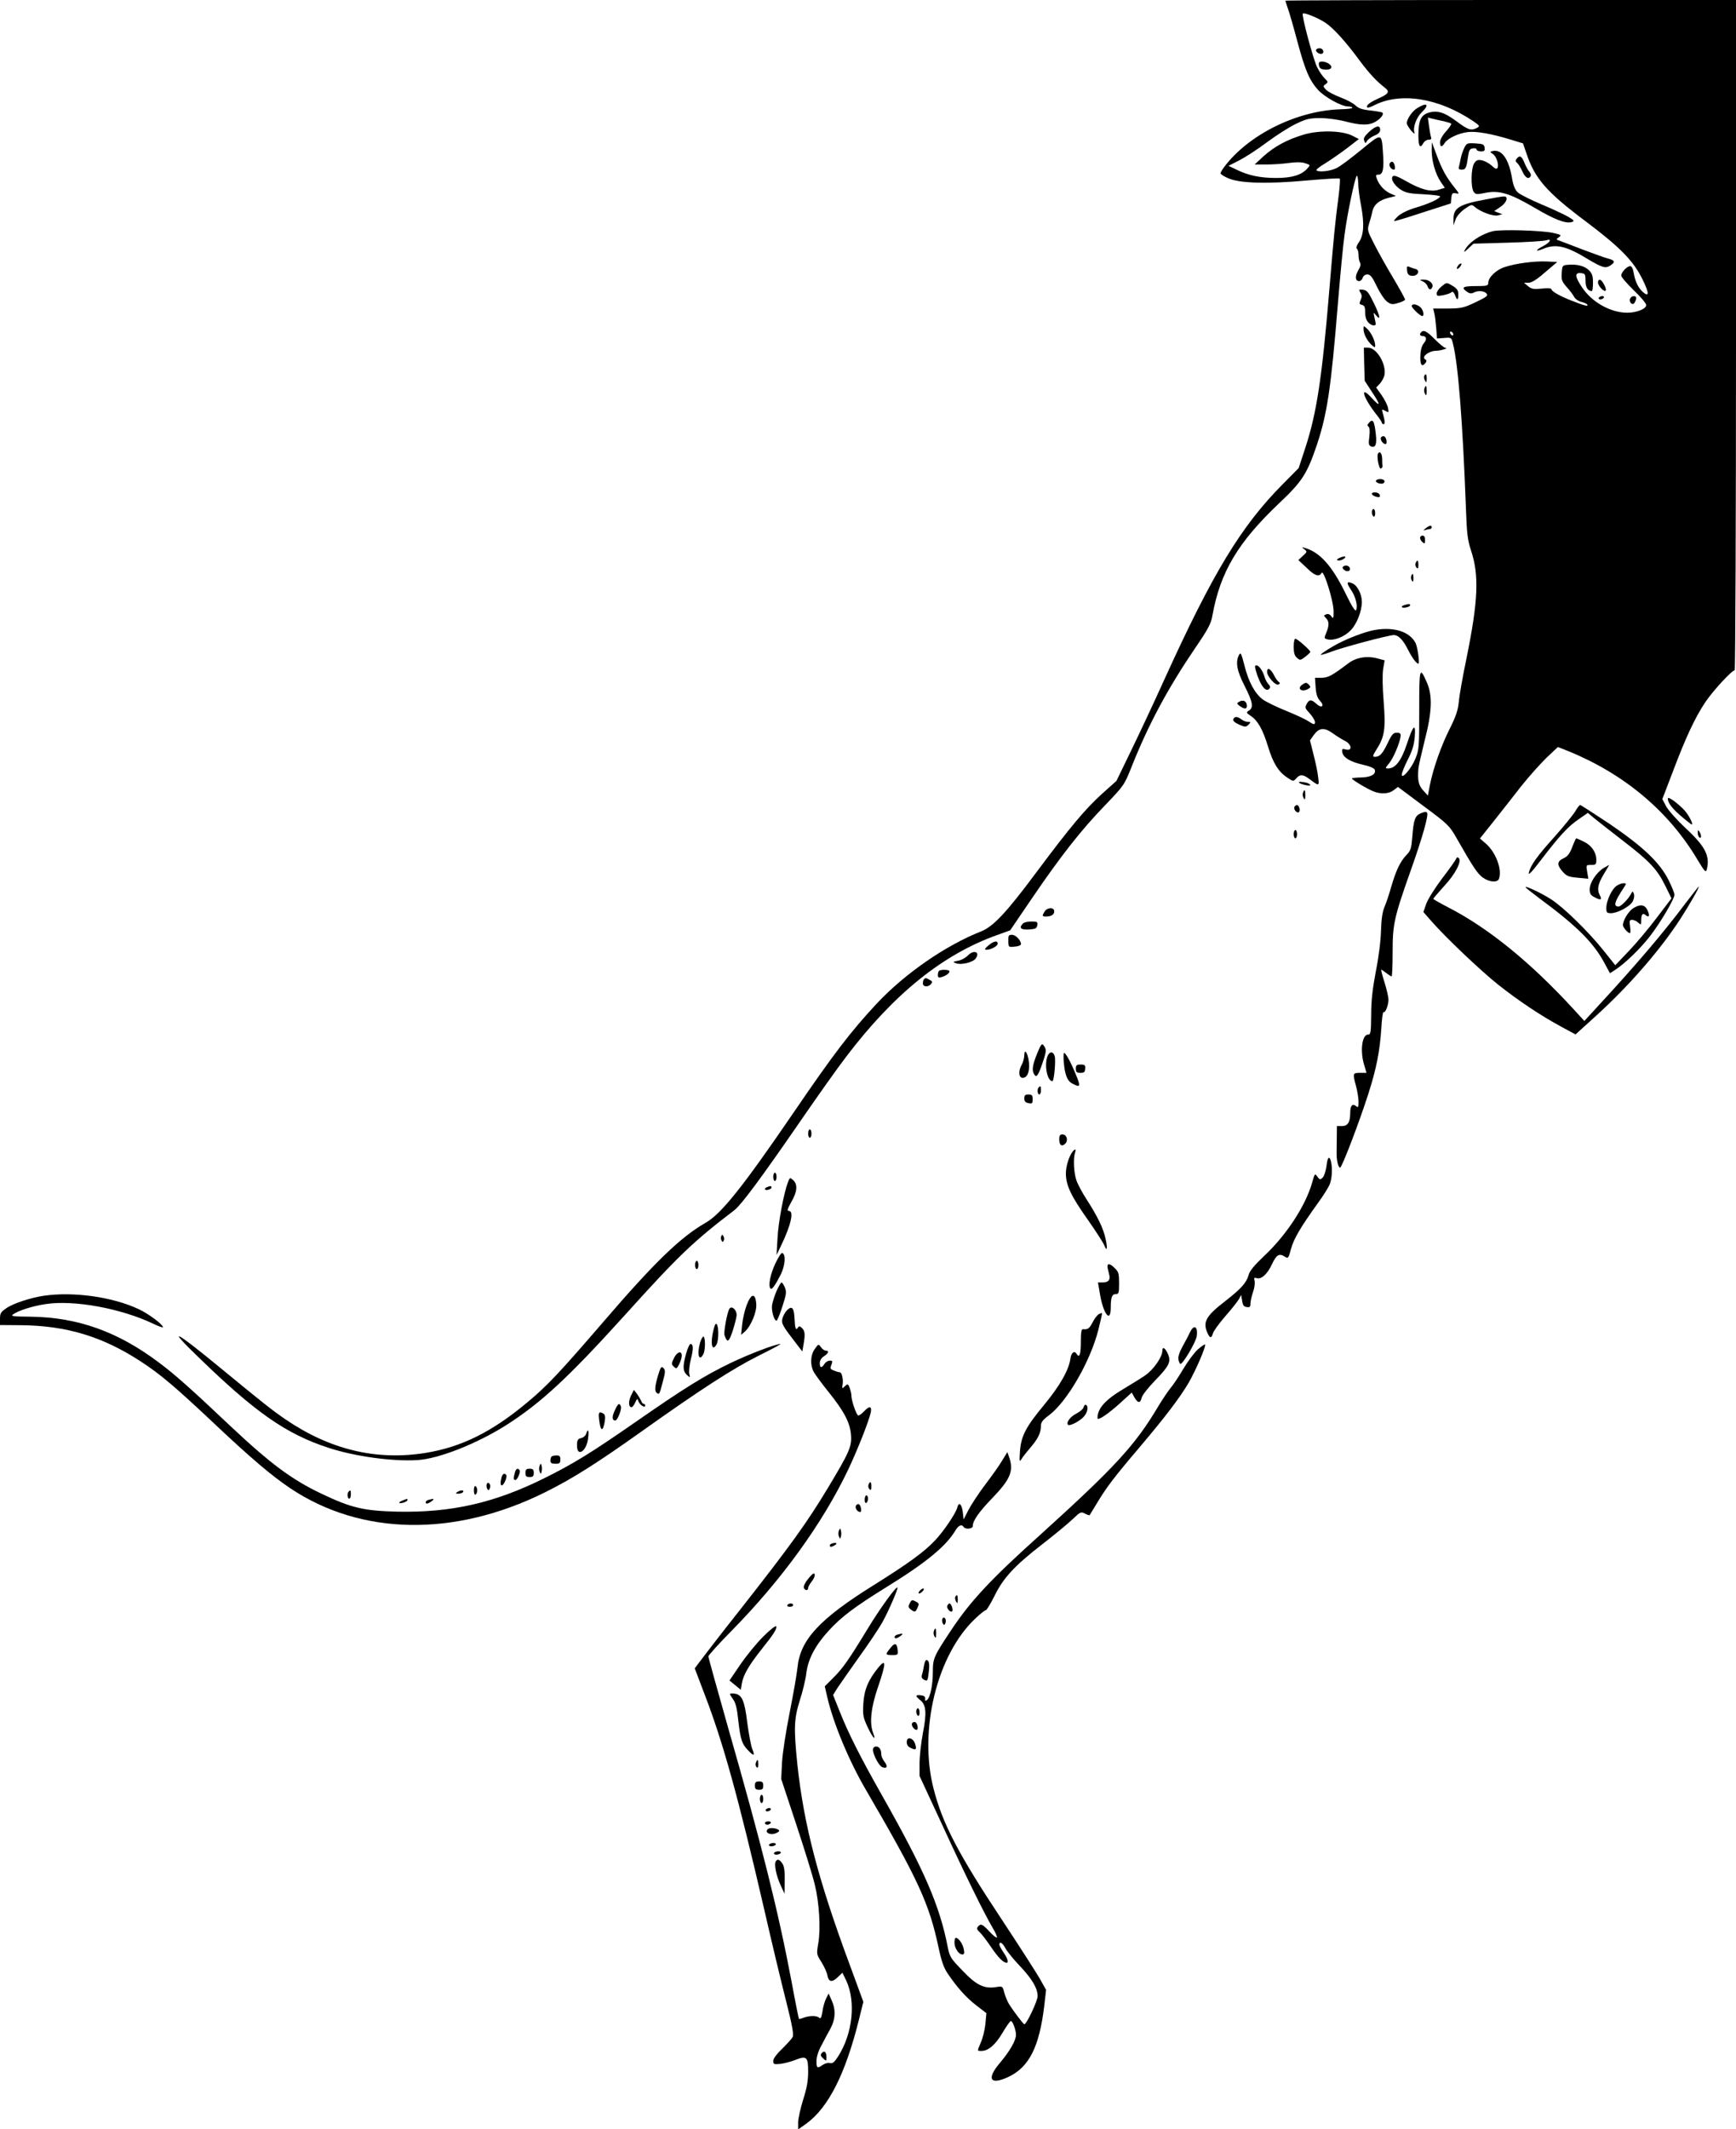 <?xml version="1.0" standalone="no"?>
<!DOCTYPE svg PUBLIC "-//W3C//DTD SVG 20010904//EN"
 "http://www.w3.org/TR/2001/REC-SVG-20010904/DTD/svg10.dtd">
<svg version="1.0" xmlns="http://www.w3.org/2000/svg"
 width="1044pt" height="1280pt" viewBox="0 0 1044 1280"
 preserveAspectRatio="xMidYMid meet">
<g transform="translate(0,1280) scale(0.1,-0.1)"
fill="#000000" stroke="none">
<path d="M7730 12796 c0 -2 7 -23 15 -47 9 -24 34 -111 56 -194 47 -176 73
-237 125 -295 40 -44 141 -100 181 -100 12 0 24 -3 26 -7 3 -5 -29 -9 -71 -10
-262 -8 -554 -152 -700 -347 -12 -16 -22 -33 -22 -38 0 -5 21 -19 47 -30 69
-30 234 -35 473 -13 105 9 194 15 197 11 3 -3 0 -47 -6 -98 -23 -173 -30 -252
-56 -563 -44 -531 -76 -747 -145 -957 l-40 -122 -95 -96 c-252 -254 -421 -533
-715 -1180 -56 -124 -143 -310 -194 -415 l-92 -190 -83 -74 c-104 -94 -193
-200 -399 -476 -180 -242 -259 -326 -333 -355 -213 -84 -458 -254 -625 -432
-156 -167 -261 -304 -499 -653 -309 -452 -436 -611 -531 -666 -151 -86 -308
-238 -614 -594 -262 -304 -337 -385 -460 -487 -212 -177 -395 -268 -612 -303
-294 -47 -572 19 -840 201 -79 54 -135 98 -401 317 -270 222 -316 243 -123 57
343 -333 527 -461 781 -544 158 -52 385 -83 535 -74 129 8 354 97 531 208 212
135 376 287 718 665 322 357 409 440 658 630 42 33 160 192 393 530 106 154
232 332 281 395 285 375 579 612 904 728 l80 29 130 191 c175 257 297 412 438
558 117 122 118 123 163 236 102 256 218 471 381 711 78 114 96 148 104 195
47 263 154 442 402 677 138 130 168 177 227 352 61 184 84 334 125 838 14 171
32 362 41 425 16 124 62 340 73 353 4 4 8 -15 9 -42 0 -28 8 -91 18 -141 20
-109 15 -176 -15 -218 -13 -19 -17 -33 -11 -37 5 -3 10 -21 10 -38 0 -18 4
-38 9 -46 6 -9 2 -26 -11 -47 -21 -36 -18 -64 6 -64 8 0 18 9 21 20 4 12 15
20 28 20 18 0 30 -15 57 -72 19 -40 47 -81 62 -92 24 -17 32 -18 68 -7 22 6
40 16 40 20 0 5 -33 65 -74 134 -41 68 -92 160 -114 204 -40 78 -40 80 -27
124 8 24 16 56 19 71 9 38 40 64 94 78 l47 12 -30 13 c-36 15 -70 50 -84 88
-9 24 -8 27 9 27 27 0 34 35 27 130 -8 122 -6 122 -131 19 -60 -49 -126 -99
-147 -109 -37 -19 -109 -27 -122 -14 -4 4 19 22 51 41 31 19 90 60 130 90 l74
57 -39 20 c-60 31 -201 35 -295 6 -97 -29 -175 -71 -240 -130 l-53 -49 70 0
c39 0 99 4 135 9 44 6 76 6 98 -1 33 -11 33 -11 15 -31 -35 -40 -92 -58 -188
-58 -97 0 -168 15 -241 51 l-46 22 65 33 c35 18 111 67 168 110 57 42 135 92
174 110 60 29 80 34 145 34 42 0 108 -9 150 -20 96 -25 144 -25 185 0 33 21
50 46 37 54 -4 2 -37 8 -72 12 -48 5 -71 13 -88 30 -13 13 -54 35 -92 49 -37
14 -76 35 -86 46 -18 20 -18 22 -2 33 16 12 16 14 -6 35 -12 12 -33 42 -45 67
-23 45 -95 314 -86 322 8 9 95 -27 139 -57 48 -33 121 -114 207 -231 54 -72
97 -118 148 -158 31 -24 22 -37 -44 -66 -50 -23 -73 -42 -62 -52 3 -3 20 2 39
12 159 82 389 46 597 -94 41 -28 42 -31 23 -41 -35 -18 -52 -13 -123 40 -74
55 -118 68 -172 50 -43 -15 -57 -48 -57 -137 0 -65 11 -80 30 -44 6 11 20 20
31 20 15 0 19 5 15 15 -3 8 -8 38 -12 66 l-7 52 29 -7 c16 -4 46 -11 67 -15
21 -5 40 -11 44 -14 3 -4 -11 -25 -31 -47 -21 -23 -36 -50 -36 -65 0 -30 11
-32 28 -5 17 28 85 60 140 66 50 6 142 -10 259 -46 l72 -22 21 -61 c50 -150
121 -232 355 -407 209 -157 289 -239 344 -352 40 -82 40 -108 -1 -72 -27 26
-44 61 -53 112 -4 26 -12 42 -21 42 -19 0 -54 -36 -54 -57 0 -9 34 -48 75 -88
41 -39 75 -79 75 -89 0 -23 -57 -46 -114 -46 -100 0 -213 63 -273 154 -42 62
-44 89 -5 84 25 -3 27 -7 27 -46 0 -39 13 -61 38 -62 4 0 7 23 7 50 0 40 -5
56 -24 75 -26 26 -73 38 -127 33 -33 -3 -34 -4 -37 -50 -3 -41 1 -51 31 -85
19 -21 39 -48 45 -60 7 -12 25 -24 42 -28 16 -4 33 -11 36 -17 8 -12 -18 -6
-96 25 -68 26 -120 56 -120 68 0 6 -24 8 -57 4 -49 -5 -62 -3 -83 14 l-25 21
27 0 c19 0 50 19 100 63 l73 62 -64 3 c-73 3 -184 -11 -253 -34 -50 -16 -98
-62 -98 -95 0 -17 -8 -19 -75 -19 -78 0 -90 -8 -53 -34 15 -11 26 -12 39 -6
26 15 65 12 79 -5 10 -13 1 -20 -66 -52 -71 -34 -86 -37 -167 -38 l-88 0 6
-25 c4 -14 9 -54 12 -90 l5 -65 43 3 c43 4 44 3 53 -35 31 -121 58 -461 78
-993 5 -147 10 -187 30 -248 50 -150 44 -303 -27 -651 -22 -106 -43 -223 -46
-260 -5 -51 -17 -87 -54 -161 -52 -103 -100 -239 -120 -340 l-12 -63 -29 32
c-27 30 -34 60 -28 131 1 14 18 88 37 165 45 174 49 272 14 352 -44 100 -46
90 -46 -165 0 -223 -1 -240 -23 -293 -24 -59 -82 -127 -82 -96 0 10 16 50 36
90 27 52 38 89 42 136 7 88 -9 74 -48 -44 -33 -99 -69 -145 -112 -145 -19 0
-18 2 5 30 26 30 66 125 70 164 2 16 -4 21 -23 21 -21 0 -30 -10 -55 -63 -31
-64 -47 -82 -77 -82 -15 0 -13 7 11 46 48 74 55 125 42 287 -7 88 -8 162 -3
195 l9 52 -41 11 c-65 18 -131 7 -179 -30 -97 -73 -119 -85 -159 -86 l-40 0 4
-57 c3 -42 10 -64 27 -82 29 -31 9 -47 -23 -17 -28 26 -42 27 -56 2 -14 -27
-14 -26 21 -65 17 -20 29 -42 27 -51 -2 -13 -9 -11 -38 8 -19 13 -82 42 -139
65 -57 23 -118 53 -137 67 -48 36 -86 107 -110 204 -19 74 -23 82 -33 63 -22
-42 -13 -95 34 -186 49 -97 55 -130 26 -148 -18 -11 -17 -13 12 -33 41 -27 71
-80 103 -184 30 -99 62 -150 114 -185 37 -25 38 -25 56 -5 22 25 40 24 78 -4
60 -45 60 -45 53 12 -3 29 -16 90 -28 136 l-21 84 22 31 c32 45 63 48 113 13
23 -17 57 -38 75 -47 41 -21 47 -62 6 -52 -22 6 -25 4 -22 -15 5 -33 46 -58
122 -76 39 -8 70 -21 73 -30 11 -27 -23 -46 -81 -47 -31 -1 -56 -3 -56 -6 0
-8 99 -67 133 -79 44 -17 92 -13 119 9 l25 19 154 -115 c147 -109 156 -118
198 -192 102 -179 128 -217 160 -239 39 -27 86 -30 95 -7 21 54 -17 158 -77
211 l-37 32 83 104 c45 57 120 152 165 210 46 58 115 135 152 171 l69 65 63
-25 c336 -137 603 -361 776 -652 43 -71 50 -80 56 -60 21 81 -8 139 -127 249
-51 48 -104 107 -117 131 l-23 44 62 162 c79 210 136 331 198 423 48 70 158
189 175 189 4 0 8 907 8 2015 l0 2015 -1355 0 c-745 0 -1355 -2 -1355 -4z
m1010 -2007 c0 -6 -4 -7 -10 -4 -5 3 -10 11 -10 16 0 6 5 7 10 4 6 -3 10 -11
10 -16z"/>
<path d="M7915 12501 c-3 -6 3 -15 14 -21 21 -11 37 2 26 20 -8 13 -32 13 -40
1z"/>
<path d="M7932 12408 c2 -17 11 -24 32 -26 39 -5 56 13 30 33 -10 8 -29 15
-42 15 -19 0 -23 -5 -20 -22z"/>
<path d="M8523 12150 c-31 -19 -63 -66 -63 -92 1 -7 12 -26 26 -43 17 -19 24
-23 20 -11 -10 30 12 90 44 121 49 47 33 62 -27 25z"/>
<path d="M8233 12007 c-27 -26 -35 -39 -29 -53 7 -18 8 -18 17 -1 6 9 26 24
45 32 23 9 34 21 34 34 0 31 -25 26 -67 -12z"/>
<path d="M8610 11894 c0 -62 22 -139 54 -187 l25 -36 -35 -11 c-48 -16 -109 0
-198 51 -49 28 -72 37 -80 29 -16 -16 12 -60 54 -84 26 -16 57 -21 132 -24 54
-3 98 -8 98 -13 0 -13 -66 -44 -148 -68 -44 -13 -85 -33 -105 -51 -17 -16 -27
-29 -22 -29 6 -1 84 23 175 53 l165 53 3 33 c3 28 7 31 27 28 23 -5 23 -4 -9
36 -49 62 -74 107 -106 193 l-29 78 -1 -51z"/>
<path d="M8807 11913 c-8 -15 -18 -44 -22 -63 -3 -19 -9 -43 -11 -52 -4 -13 0
-18 16 -18 24 0 29 10 38 76 6 41 11 50 30 52 12 2 22 -1 22 -7 0 -6 12 -11
26 -11 21 0 25 4 22 23 -3 19 -10 22 -55 25 -48 3 -53 1 -66 -25z"/>
<path d="M8977 11892 c-18 -4 -18 -5 1 -18 22 -15 38 -66 27 -85 -5 -7 -17 -2
-34 15 -15 14 -41 28 -58 32 -25 5 -34 2 -47 -17 -20 -29 -22 -147 -3 -173 12
-16 19 -16 72 -5 82 16 147 -4 295 -91 119 -70 186 -96 222 -85 18 6 16 9 -18
30 -22 13 -94 47 -161 75 -67 28 -132 61 -145 73 -17 16 -28 42 -36 92 -20
112 -62 169 -115 157z"/>
<path d="M9121 11846 c-8 -10 -8 -16 2 -25 8 -6 22 -29 32 -51 18 -39 37 -51
50 -29 4 5 0 18 -8 27 -8 9 -22 34 -30 55 -17 40 -28 45 -46 23z"/>
<path d="M8357 11817 c-6 -15 10 -37 26 -37 12 0 4 43 -9 47 -6 2 -14 -3 -17
-10z"/>
<path d="M8930 11600 c-157 -29 -191 -51 -189 -122 l0 -33 12 34 c7 20 29 46
54 64 40 28 44 29 61 14 33 -30 112 -59 140 -52 l27 7 -24 9 -25 10 37 25 c39
26 51 65 20 63 -10 0 -61 -9 -113 -19z"/>
<path d="M8977 11410 c-73 -19 -144 -67 -169 -115 -7 -14 -1 -11 21 10 l32 30
207 6 c114 3 217 10 230 14 38 13 25 -13 -19 -35 -49 -26 -47 -36 4 -15 73 30
136 16 258 -58 95 -57 114 -63 145 -42 29 19 25 30 -13 40 -15 3 -84 28 -153
54 -69 27 -134 51 -144 55 -18 6 -19 7 -1 20 17 12 14 15 -36 26 -70 15 -313
22 -362 10z"/>
<path d="M8770 11205 c-7 -9 -11 -18 -8 -20 3 -3 11 1 18 10 7 9 11 18 8 20
-3 3 -11 -1 -18 -10z"/>
<path d="M8462 11174 c2 -22 9 -30 27 -32 35 -5 56 31 24 41 -10 2 -26 8 -36
12 -16 7 -18 3 -15 -21z"/>
<path d="M8557 11108 c13 -6 25 -19 28 -29 8 -23 21 -25 29 -4 8 21 -21 45
-52 44 -27 0 -27 -1 -5 -11z"/>
<path d="M9610 11102 c0 -20 36 -59 46 -49 8 8 -18 60 -33 65 -8 2 -13 -5 -13
-16z"/>
<path d="M8668 11077 c-16 -13 -28 -31 -28 -41 0 -16 5 -17 38 -11 20 4 43 11
49 17 9 7 15 3 23 -16 13 -34 20 -33 20 4 0 23 -7 35 -32 50 -40 24 -37 24
-70 -3z"/>
<path d="M8181 11041 c10 -15 10 -25 2 -44 -10 -22 -9 -26 8 -30 15 -4 19 -14
19 -46 0 -28 7 -48 21 -62 19 -19 46 -21 42 -3 -1 5 -4 23 -8 39 -6 28 -6 29
9 11 31 -39 26 -6 -11 70 -33 68 -42 79 -66 82 -26 3 -27 2 -16 -17z"/>
<path d="M9615 11010 c-3 -5 1 -10 9 -10 8 0 18 5 21 10 3 6 -1 10 -9 10 -8 0
-18 -4 -21 -10z"/>
<path d="M9803 11004 c-8 -22 15 -43 27 -24 5 8 10 21 10 28 0 17 -30 15 -37
-4z"/>
<path d="M8490 10960 c0 -12 50 -59 63 -60 14 0 7 37 -11 53 -21 19 -52 23
-52 7z"/>
<path d="M8200 10821 c0 -28 22 -71 49 -95 19 -17 21 -17 21 -2 0 27 -25 79
-49 100 -21 19 -21 19 -21 -3z"/>
<path d="M8547 10803 c-12 -11 -8 -23 7 -23 25 0 29 -20 9 -43 -12 -14 -20
-40 -21 -74 -3 -55 8 -72 29 -47 10 13 10 17 -2 25 -21 14 24 49 65 50 31 0
83 17 57 18 -7 1 -35 24 -62 51 -46 47 -67 59 -82 43z"/>
<path d="M8204 10610 l3 -99 46 -71 c53 -79 49 -91 -8 -28 -72 77 -45 -7 34
-106 17 -21 31 -43 31 -47 0 -5 5 -9 11 -9 10 0 8 20 -7 73 -5 17 -3 17 17 7
21 -12 22 -11 16 18 -3 17 -21 51 -38 76 l-33 46 21 22 c12 13 24 35 28 49 16
65 -45 169 -98 169 l-25 0 2 -100z"/>
<path d="M8565 10540 c-3 -5 -1 -18 4 -27 9 -16 10 -14 11 10 0 28 -5 34 -15
17z"/>
<path d="M8566 10464 c-3 -9 -2 -23 4 -32 7 -14 9 -10 10 16 0 35 -5 41 -14
16z"/>
<path d="M8231 10256 c-9 -10 -9 -16 -1 -21 7 -5 9 -25 5 -60 -6 -44 -4 -53
11 -59 26 -10 35 13 28 73 -9 83 -18 97 -43 67z"/>
<path d="M8305 10170 c-7 -12 12 -40 27 -40 13 0 6 43 -9 47 -6 2 -14 -1 -18
-7z"/>
<path d="M8287 10073 c-9 -17 6 -94 17 -90 6 2 11 9 10 15 -1 7 -2 28 -2 47
-2 32 -15 46 -25 28z"/>
<path d="M8275 9911 c-7 -12 31 -25 45 -16 6 4 8 11 5 16 -8 12 -42 12 -50 0z"/>
<path d="M8250 9831 c0 -11 39 -25 47 -18 3 3 2 10 -2 16 -8 13 -45 15 -45 2z"/>
<path d="M8250 9721 c0 -11 5 -23 10 -26 6 -4 10 5 10 19 0 14 -4 26 -10 26
-5 0 -10 -9 -10 -19z"/>
<path d="M8574 9624 c-17 -14 -17 -15 -1 -10 10 3 23 6 28 6 5 0 9 5 9 10 0
14 -13 12 -36 -6z"/>
<path d="M8540 9566 c0 -7 7 -19 15 -26 13 -11 15 -8 15 14 0 16 -5 26 -15 26
-8 0 -15 -6 -15 -14z"/>
<path d="M7844 9498 c18 -14 18 -16 -9 -40 l-27 -25 49 -46 c50 -49 76 -58 91
-31 12 22 72 -169 72 -232 0 -43 -1 -46 -14 -29 -8 12 -19 16 -30 12 -16 -6
-16 -8 -2 -23 20 -19 20 -45 2 -88 -14 -33 -13 -35 8 -40 37 -9 99 14 137 53
38 37 69 116 69 173 0 44 -26 97 -55 110 -36 16 -40 6 -11 -37 28 -41 42 -95
32 -122 -5 -12 -24 17 -66 103 -78 160 -152 243 -240 269 -23 7 -24 6 -6 -7z"/>
<path d="M8063 9449 c-25 -9 -30 -19 -10 -19 15 0 43 17 37 23 -3 3 -15 1 -27
-4z"/>
<path d="M8513 9414 c-3 -8 -1 -20 6 -27 8 -8 11 -4 11 16 0 30 -7 35 -17 11z"/>
<path d="M8075 9391 c-3 -6 3 -15 14 -21 21 -11 37 2 26 20 -8 13 -32 13 -40
1z"/>
<path d="M8487 9337 c-3 -8 -1 -20 4 -28 6 -10 9 -7 9 14 0 29 -5 35 -13 14z"/>
<path d="M8448 9163 c-28 -7 -21 -21 7 -15 14 2 25 8 25 13 0 9 -4 10 -32 2z"/>
<path d="M8270 9013 c-62 -10 -183 -57 -254 -99 -43 -25 -76 -48 -73 -50 2 -3
28 5 58 16 65 26 357 104 383 102 27 -1 55 -31 83 -87 26 -51 51 -85 63 -85 9
0 -5 103 -18 126 -36 67 -129 96 -242 77z"/>
<path d="M7780 8912 c0 -36 5 -54 19 -66 19 -17 21 -17 50 5 17 13 31 26 31
30 0 10 -78 79 -90 79 -6 0 -10 -22 -10 -48z"/>
<path d="M7561 8741 c23 -67 52 -102 71 -83 9 9 8 16 -4 29 -9 10 -19 29 -23
43 -11 38 -34 70 -50 70 -11 0 -10 -11 6 -59z"/>
<path d="M7620 8761 c0 -28 53 -87 69 -76 10 5 10 9 2 15 -7 4 -20 22 -29 40
-20 40 -42 51 -42 21z"/>
<path d="M7832 8684 c-37 -25 -1 -49 38 -24 13 8 13 11 0 25 -14 13 -18 13
-38 -1z"/>
<path d="M7450 8580 c-13 -8 -12 -11 5 -24 29 -22 47 -20 43 6 -3 25 -25 33
-48 18z"/>
<path d="M7417 8476 c-4 -9 8 -20 34 -32 37 -16 41 -16 57 -1 15 16 15 17 -3
17 -11 0 -29 7 -39 15 -25 19 -42 19 -49 1z"/>
<path d="M7812 8095 c10 -11 68 -23 68 -15 0 4 -10 10 -22 14 -29 7 -53 8 -46
1z"/>
<path d="M7836 8034 c-3 -9 -2 -23 4 -32 7 -14 9 -10 10 16 0 35 -5 41 -14 16z"/>
<path d="M10030 7999 c0 -33 42 -79 137 -152 27 -20 -10 55 -42 87 -46 46 -95
80 -95 65z"/>
<path d="M7785 7950 c-9 -15 16 -43 27 -32 10 10 0 42 -12 42 -5 0 -12 -5 -15
-10z"/>
<path d="M9473 7922 c-12 -20 -67 -88 -122 -150 -108 -120 -146 -173 -157
-219 -5 -19 19 5 75 79 111 145 160 198 225 243 l55 38 38 -32 c21 -17 100
-79 175 -137 159 -122 205 -171 254 -272 l36 -73 -89 -117 c-48 -64 -124 -154
-168 -200 l-81 -85 -71 89 c-91 114 -242 261 -316 308 -58 37 -147 79 -153 73
-2 -2 36 -32 84 -68 224 -165 326 -267 391 -389 l33 -61 31 20 c58 37 153 129
210 203 64 83 147 224 147 249 0 9 -16 49 -36 89 -54 106 -153 200 -356 338
-92 61 -171 112 -175 112 -5 0 -18 -17 -30 -38z"/>
<path d="M8543 7910 c-32 -13 -42 -39 -49 -134 -6 -76 -10 -90 -35 -115 -38
-40 -63 -92 -92 -191 -13 -47 -32 -103 -42 -125 -11 -27 -18 -72 -20 -140 -1
-58 -14 -161 -31 -245 -20 -106 -28 -176 -28 -262 -1 -106 -3 -118 -19 -118
-36 0 -49 -98 -23 -183 l14 -47 -39 0 c-44 0 -45 -2 -24 -80 8 -30 15 -72 15
-94 0 -33 -2 -37 -15 -26 -22 18 -35 3 -35 -41 0 -56 -15 -79 -50 -79 l-30 0
-1 -87 c-1 -49 -1 -95 0 -103 3 -34 12 -60 20 -60 11 0 116 275 170 444 49
153 69 257 78 393 3 56 9 100 13 98 11 -7 30 42 30 75 0 16 -11 63 -24 105
-13 41 -22 75 -19 75 3 0 16 -9 30 -20 14 -11 28 -20 32 -20 3 0 6 64 6 143 0
171 8 209 110 497 71 200 108 333 97 344 -7 7 -12 7 -39 -4z"/>
<path d="M7780 7785 c0 -14 5 -25 10 -25 6 0 10 11 10 25 0 14 -4 25 -10 25
-5 0 -10 -11 -10 -25z"/>
<path d="M10210 7793 c0 -12 5 -25 10 -28 13 -8 13 15 0 35 -8 12 -10 11 -10
-7z"/>
<path d="M9455 7707 c-15 -39 -28 -56 -52 -67 -40 -18 -41 -40 -5 -81 23 -26
36 -31 91 -36 l63 -6 -7 42 c-7 41 -7 41 24 41 28 0 31 3 31 31 0 45 -29 87
-75 109 -23 11 -43 20 -46 20 -2 0 -13 -24 -24 -53z"/>
<path d="M8757 7637 c-3 -8 -41 -62 -85 -119 -43 -57 -86 -126 -95 -152 l-17
-49 49 -56 c85 -97 292 -294 401 -381 120 -95 257 -187 380 -253 l85 -46 130
118 c195 178 380 391 500 576 55 85 118 195 111 195 -2 0 -36 -44 -77 -97
-133 -178 -301 -375 -522 -614 l-89 -97 -66 72 c-256 279 -510 486 -751 610
-50 26 -91 49 -91 52 0 4 29 37 64 76 67 71 108 150 89 169 -7 7 -12 6 -16 -4z"/>
<path d="M9643 7581 c-43 -27 -83 -88 -83 -128 0 -26 6 -36 31 -48 36 -19 45
-15 30 13 -18 34 -12 66 23 125 19 31 34 57 33 57 -1 0 -16 -9 -34 -19z"/>
<path d="M9721 7474 c-29 -21 -60 -89 -61 -131 0 -29 3 -33 28 -33 40 0 114
40 131 71 8 15 11 34 7 45 -7 18 -8 18 -18 -1 -16 -31 -60 -75 -74 -75 -33 0
-26 27 31 113 17 26 17 27 -2 27 -10 0 -29 -7 -42 -16z"/>
<path d="M9824 7341 c-30 -18 -64 -74 -64 -103 0 -14 30 -48 42 -48 4 0 4 18
1 40 -5 34 -3 40 12 40 10 0 27 -7 37 -17 17 -15 18 -15 18 14 0 36 9 47 27
31 21 -17 26 -3 11 29 -16 35 -43 39 -84 14z"/>
<path d="M6282 7320 c-16 -26 -15 -30 7 -30 33 0 51 11 51 31 0 26 -41 25 -58
-1z"/>
<path d="M6152 7248 c-26 -26 -14 -39 36 -36 40 3 47 6 50 26 3 20 -1 22 -35
22 -22 0 -44 -5 -51 -12z"/>
<path d="M6064 7142 c1 -37 1 -37 38 -33 21 1 38 8 38 15 0 23 -32 56 -54 56
-21 0 -23 -5 -22 -38z"/>
<path d="M5943 7115 c-22 -19 -24 -24 -11 -25 27 0 68 22 68 37 0 21 -26 15
-57 -12z"/>
<path d="M5820 7055 c-13 -13 -39 -28 -59 -31 -32 -6 -33 -8 -12 -15 30 -12
102 5 118 28 30 40 -11 56 -47 18z"/>
<path d="M5647 6963 c-4 -3 -7 -15 -7 -25 0 -15 5 -18 23 -12 27 8 47 23 47
35 0 10 -53 12 -63 2z"/>
<path d="M5557 6913 c-4 -3 -7 -15 -7 -25 0 -22 32 -24 49 -4 10 12 8 17 -8
25 -23 13 -26 13 -34 4z"/>
<path d="M6237 6466 c-28 -70 -33 -101 -17 -126 13 -21 24 -6 49 68 25 73 25
82 8 106 -11 16 -16 10 -40 -48z"/>
<path d="M6160 6455 c-1 -17 -7 -41 -15 -55 -22 -38 -19 -80 5 -80 28 0 43 36
38 92 -6 57 -28 90 -28 43z"/>
<path d="M6301 6454 c-23 -52 -4 -154 28 -154 10 0 21 123 14 150 -8 29 -29
31 -42 4z"/>
<path d="M6397 6418 c7 -81 21 -117 53 -133 48 -25 50 -18 20 55 -31 76 -61
130 -71 130 -3 0 -4 -24 -2 -52z"/>
<path d="M6470 6375 c0 -21 5 -25 28 -25 22 0 27 5 28 25 2 21 -2 25 -27 25
-24 0 -29 -4 -29 -25z"/>
<path d="M6247 6263 c-11 -10 -8 -43 3 -43 6 0 10 11 10 25 0 26 -2 29 -13 18z"/>
<path d="M6160 6196 c0 -17 7 -25 25 -28 22 -5 25 -2 25 23 0 24 -4 29 -25 29
-20 0 -25 -5 -25 -24z"/>
<path d="M4860 5985 c0 -14 5 -25 10 -25 6 0 10 11 10 25 0 14 -4 25 -10 25
-5 0 -10 -11 -10 -25z"/>
<path d="M6370 5951 c0 -36 15 -47 36 -27 20 20 9 56 -17 56 -14 0 -19 -7 -19
-29z"/>
<path d="M6451 5877 c-22 -27 -41 -88 -41 -132 0 -69 30 -134 129 -274 50 -71
95 -141 101 -156 17 -43 22 -23 9 36 -13 63 -48 135 -113 236 -26 40 -54 92
-62 115 -16 45 -21 131 -9 167 7 24 2 27 -14 8z"/>
<path d="M7977 5788 c-4 -28 -14 -59 -22 -67 -15 -15 -18 -14 -31 3 -17 23
-17 23 -33 -34 -40 -140 -155 -316 -290 -442 -57 -54 -86 -89 -92 -113 -13
-47 -45 -83 -143 -159 -115 -89 -134 -125 -104 -191 14 -31 24 -32 32 -2 3 13
36 59 74 103 38 43 75 90 83 104 l13 25 6 -35 c4 -27 10 -36 28 -38 18 -3 22
1 22 21 0 13 7 44 15 68 9 24 13 54 10 67 -5 20 -3 23 13 18 27 -9 64 24 91
83 27 57 44 68 76 47 22 -14 23 -13 39 46 17 62 57 129 160 273 32 43 64 95
72 113 15 36 18 100 8 140 -10 37 -21 25 -27 -30z"/>
<path d="M4650 5725 c0 -14 5 -25 10 -25 6 0 10 11 10 25 0 14 -4 25 -10 25
-5 0 -10 -11 -10 -25z"/>
<path d="M4739 5694 c-25 -65 -58 -240 -63 -336 l-6 -103 29 60 c58 121 77
205 45 205 -12 0 -9 11 15 54 36 62 39 105 11 131 -19 17 -20 17 -31 -11z"/>
<path d="M4613 5663 c-21 -8 -15 -22 7 -16 11 3 20 9 20 14 0 10 -8 10 -27 2z"/>
<path d="M4337 5367 c-3 -7 -2 -19 3 -26 5 -10 8 -9 13 2 3 7 2 19 -3 26 -5
10 -8 9 -13 -2z"/>
<path d="M4661 5200 c-30 -65 -42 -132 -27 -147 8 -8 28 19 61 84 27 54 32
123 9 130 -6 2 -25 -28 -43 -67z"/>
<path d="M4180 5195 c0 -14 5 -25 10 -25 6 0 10 11 10 25 0 14 -4 25 -10 25
-5 0 -10 -11 -10 -25z"/>
<path d="M6660 5187 c0 -6 4 -26 9 -44 11 -37 -1 -53 -40 -53 l-26 0 13 -76
c21 -118 64 -169 64 -75 0 62 7 81 31 81 17 0 19 8 19 65 0 57 -3 69 -25 90
-26 27 -45 32 -45 12z"/>
<path d="M4670 5039 c-12 -29 -24 -67 -27 -85 -5 -33 12 -94 27 -94 4 0 20 38
35 85 24 74 26 88 15 115 -7 16 -16 30 -20 30 -4 0 -17 -23 -30 -51z"/>
<path d="M263 5010 c-79 -12 -184 -46 -225 -75 -33 -22 -38 -31 -38 -63 l0
-38 128 -1 c272 -3 488 -68 717 -217 120 -78 208 -153 445 -376 217 -205 345
-313 455 -387 426 -285 987 -295 1530 -26 164 81 313 175 580 365 360 256 552
380 708 458 77 38 136 70 131 70 -30 0 -187 -60 -300 -114 -158 -76 -281 -153
-559 -346 -281 -195 -383 -258 -558 -345 -302 -151 -564 -210 -890 -203 -200
5 -276 23 -454 108 -179 85 -309 182 -551 410 -238 225 -333 309 -427 379
-246 185 -487 271 -767 275 -105 1 -125 3 -111 13 31 23 117 51 198 63 170 26
454 -26 648 -119 31 -15 57 -24 57 -20 0 16 -87 81 -145 108 -157 74 -391 107
-572 81z"/>
<path d="M4490 4953 c-12 -32 -24 -85 -27 -118 l-6 -60 22 19 c37 33 73 119
69 167 -5 68 -31 64 -58 -8z"/>
<path d="M4386 4931 c-13 -21 -35 -141 -29 -158 17 -49 26 -44 50 28 12 39 23
81 23 93 0 33 -31 59 -44 37z"/>
<path d="M4732 4922 c-11 -11 -23 -34 -27 -50 -6 -31 -1 -40 93 -162 l27 -35
7 40 c11 63 9 82 -8 100 -13 13 -19 14 -25 4 -13 -21 -18 -7 -21 56 -3 64 -16
77 -46 47z"/>
<path d="M6607 4899 c-9 -6 -26 -28 -37 -50 -19 -37 -29 -43 -57 -40 -10 1
-13 -20 -13 -79 0 -73 -9 -97 -25 -70 -14 23 -33 8 -38 -29 -9 -67 -63 -162
-157 -276 -111 -134 -139 -187 -146 -280 -4 -58 -3 -66 7 -50 6 11 31 43 55
71 48 56 64 91 64 133 0 20 11 35 49 63 108 81 248 323 296 512 14 55 24 100
22 102 -1 1 -10 -2 -20 -7z"/>
<path d="M4291 4806 c-21 -83 -9 -138 19 -87 12 24 13 101 1 119 -6 9 -12 0
-20 -32z"/>
<path d="M7157 4792 c-9 -20 -30 -60 -46 -88 -19 -35 -27 -61 -24 -78 3 -14 8
-26 12 -26 16 1 93 131 98 167 8 58 -16 73 -40 25z"/>
<path d="M4211 4731 c-21 -71 -8 -122 19 -72 12 24 13 98 1 105 -4 3 -13 -12
-20 -33z"/>
<path d="M4126 4662 c-21 -77 -20 -105 5 -128 20 -18 20 -18 14 7 -3 14 1 54
10 89 16 61 15 90 -3 90 -5 0 -17 -26 -26 -58z"/>
<path d="M4900 4690 c-26 -36 -29 -94 -7 -137 8 -15 49 -71 91 -123 93 -116
129 -184 134 -260 5 -66 -12 -104 -136 -310 -128 -213 -225 -348 -537 -745
-100 -126 -200 -256 -224 -288 l-43 -57 60 -158 c110 -286 202 -617 358 -1292
47 -206 108 -459 134 -561 35 -138 44 -192 37 -205 -5 -11 -34 -42 -63 -71
-33 -31 -54 -60 -54 -73 0 -20 4 -22 43 -18 23 3 63 13 88 23 70 28 79 20 79
-70 0 -56 -8 -99 -30 -168 -16 -52 -30 -113 -30 -136 l0 -43 48 34 c133 96
236 298 318 628 l26 105 -79 215 c-192 516 -279 849 -318 1214 -22 217 -20
272 15 384 17 52 35 126 39 163 11 87 55 169 138 259 76 82 150 138 348 261
238 147 356 245 412 340 18 29 37 37 48 19 10 -16 55 -12 55 5 0 32 35 83 117
168 110 114 130 164 102 246 l-11 31 -32 -52 c-17 -29 -64 -95 -103 -146 -39
-52 -83 -119 -99 -150 l-29 -57 -5 44 c-6 49 -24 65 -33 28 -9 -35 -81 -142
-134 -198 -64 -68 -155 -135 -369 -269 -326 -203 -442 -329 -458 -495 -4 -38
-25 -160 -47 -270 -22 -110 -43 -245 -46 -300 l-5 -100 91 -275 c50 -151 100
-313 111 -360 27 -109 36 -266 21 -353 -11 -65 -11 -66 19 -113 16 -26 33 -62
36 -81 8 -40 28 -43 64 -8 l26 25 23 -47 c59 -127 39 -318 -48 -455 -23 -36
-34 -45 -50 -41 -11 3 -30 -2 -43 -11 -33 -23 -38 -20 -38 23 0 23 11 60 29
92 15 30 40 76 55 103 31 58 33 114 7 171 l-18 40 -15 -30 c-8 -16 -19 -52
-22 -79 -6 -36 -11 -45 -19 -37 -14 14 -57 14 -93 1 -15 -6 -28 -9 -29 -8 -2
2 -22 101 -44 221 -80 424 -179 821 -382 1529 -65 230 -119 423 -119 430 0 6
62 75 138 152 304 309 549 648 703 971 58 123 125 293 136 345 7 37 -9 39 -41
5 -13 -14 -28 -25 -34 -25 -11 0 -42 89 -42 121 0 10 -5 30 -10 45 -10 25 -12
26 -29 10 -17 -16 -18 -15 -14 8 6 31 -4 76 -17 76 -5 0 -20 4 -34 10 -23 8
-25 13 -16 35 8 21 7 25 -10 25 -11 0 -25 -9 -32 -20 -17 -27 -28 -25 -28 5 0
15 9 31 25 41 28 18 33 34 11 34 -8 0 -21 9 -29 21 -15 20 -15 20 -37 -11z"/>
<path d="M7203 4687 c-21 -19 -60 -72 -87 -117 -27 -46 -61 -97 -76 -114 -14
-17 -48 -67 -74 -110 -139 -235 -263 -369 -721 -783 -287 -258 -409 -389 -524
-562 -105 -158 -111 -171 -111 -251 0 -79 -15 -154 -35 -170 -10 -8 -13 -6
-11 7 1 13 -7 19 -26 21 -34 4 -35 -4 -4 -29 36 -28 40 -78 16 -199 -11 -58
-20 -139 -20 -181 l0 -76 134 -289 c140 -305 253 -534 305 -623 18 -29 29 -56
26 -59 -3 -4 -24 13 -45 36 -42 45 -52 49 -69 29 -8 -11 -6 -18 10 -33 12 -10
43 -51 70 -91 43 -63 73 -93 93 -93 13 0 5 28 -19 62 -14 20 -25 42 -25 47 0
22 20 10 36 -21 9 -18 47 -65 85 -105 76 -80 109 -136 109 -184 0 -29 -67
-170 -80 -169 -6 1 -66 80 -92 122 -9 14 -22 45 -28 67 -11 41 -11 41 -48 35
-74 -12 -120 11 -203 98 -71 73 -78 84 -89 140 -49 253 -141 464 -395 913
-132 233 -203 374 -255 505 l-40 100 25 40 c14 21 72 105 130 186 58 80 122
176 142 212 36 65 96 202 90 208 -8 8 -107 -129 -179 -248 -113 -186 -151
-240 -208 -296 l-50 -50 15 -65 c37 -159 131 -385 235 -562 312 -535 378 -679
434 -942 18 -84 31 -122 56 -159 58 -85 110 -143 172 -191 l60 -46 -6 -66 c-4
-36 -16 -85 -27 -109 -23 -55 -24 -52 4 -52 40 0 83 36 126 109 23 39 46 71
50 71 11 0 31 -55 31 -83 0 -34 -37 -98 -95 -167 -84 -98 -62 -138 48 -87 126
59 187 180 217 428 l11 96 -40 71 c-23 39 -121 192 -218 339 -271 408 -365
589 -419 801 -90 350 21 804 250 1020 30 29 59 52 65 52 5 0 28 38 51 84 53
109 120 182 288 312 76 59 158 127 184 152 45 43 49 45 73 32 14 -7 26 -11 28
-9 1 2 20 33 42 69 58 97 105 159 253 333 161 190 246 302 301 395 43 75 106
221 98 229 -3 2 -22 -11 -44 -30z"/>
<path d="M6990 4678 c0 -36 -53 -112 -102 -146 -23 -16 -81 -52 -128 -80 -113
-67 -160 -119 -160 -178 0 -19 69 28 150 103 l56 51 16 -29 c21 -36 36 -37 44
-1 4 15 40 61 80 102 85 87 97 113 79 157 -17 40 -35 51 -35 21z"/>
<path d="M4053 4635 c-16 -33 -16 -37 -1 -51 15 -15 18 -14 32 14 9 17 16 40
16 52 0 32 -29 23 -47 -15z"/>
<path d="M3957 4530 c-20 -68 -21 -96 -6 -105 14 -10 15 -8 35 68 16 59 16 69
4 82 -13 13 -17 7 -33 -45z"/>
<path d="M3794 4408 c-16 -35 -14 -68 4 -68 5 0 15 12 22 28 12 26 13 26 20 6
9 -22 40 -41 40 -24 0 6 -4 10 -9 10 -5 0 -12 8 -15 18 -4 9 -15 28 -25 42
l-19 24 -18 -36z"/>
<path d="M3697 4320 c-18 -38 -16 -60 3 -60 14 0 40 68 34 85 -9 23 -18 18
-37 -25z"/>
<path d="M6517 4341 c-2 -11 -23 -29 -45 -40 -36 -18 -62 -54 -49 -67 8 -9 62
17 90 44 26 25 36 65 18 76 -5 3 -11 -3 -14 -13z"/>
<path d="M3603 4265 c8 -71 23 -76 34 -10 4 26 2 40 -8 46 -26 16 -32 9 -26
-36z"/>
<path d="M3525 4180 c-3 -11 -17 -23 -31 -26 -20 -5 -24 -12 -24 -45 0 -73 59
-33 67 46 6 47 -1 60 -12 25z"/>
<path d="M3317 4043 c-4 -3 -7 -15 -7 -25 0 -13 8 -18 30 -18 25 0 30 4 30 25
0 20 -5 25 -23 25 -13 0 -27 -3 -30 -7z"/>
<path d="M3245 3988 c-4 -10 -4 -26 0 -35 8 -17 8 -17 12 0 3 9 3 25 0 35 -4
16 -4 16 -12 0z"/>
<path d="M3096 3945 c-9 -35 -9 -39 2 -43 11 -3 34 46 27 59 -11 16 -23 10
-29 -16z"/>
<path d="M3160 3945 c0 -20 5 -25 25 -25 20 0 25 5 25 25 0 20 -5 25 -25 25
-20 0 -25 -5 -25 -25z"/>
<path d="M3016 3918 c-8 -32 -7 -48 2 -48 12 0 33 50 27 61 -10 16 -22 10 -29
-13z"/>
<path d="M2927 3877 c-3 -7 -1 -20 3 -28 7 -11 10 -10 16 4 4 10 2 23 -3 28
-7 7 -12 6 -16 -4z"/>
<path d="M5223 3874 c-3 -8 -1 -20 6 -27 8 -8 11 -4 11 16 0 30 -7 35 -17 11z"/>
<path d="M2850 3840 c0 -18 4 -29 10 -25 6 3 10 15 10 25 0 10 -4 22 -10 25
-6 4 -10 -7 -10 -25z"/>
<path d="M2097 3833 c-11 -10 -8 -43 3 -43 6 0 10 11 10 25 0 26 -2 29 -13 18z"/>
<path d="M2750 3830 c-12 -8 -11 -10 7 -10 12 0 25 5 28 10 8 13 -15 13 -35 0z"/>
<path d="M5200 3784 c0 -14 4 -23 10 -19 6 3 10 15 10 26 0 10 -4 19 -10 19
-5 0 -10 -12 -10 -26z"/>
<path d="M2421 3779 c-13 -5 -22 -11 -20 -14 8 -7 49 7 49 16 0 5 -1 9 -2 8
-2 0 -14 -5 -27 -10z"/>
<path d="M2578 3783 c-10 -2 -18 -9 -18 -14 0 -13 13 -11 36 6 19 14 14 17
-18 8z"/>
<path d="M5147 3747 c-6 -15 10 -37 26 -37 12 0 4 43 -9 47 -6 2 -14 -3 -17
-10z"/>
<path d="M5045 3598 c-4 -10 -4 -26 0 -35 8 -17 8 -17 12 0 3 9 3 25 0 35 -4
16 -4 16 -12 0z"/>
<path d="M5008 3522 c-10 -2 -18 -8 -18 -13 0 -11 11 -11 30 1 18 11 11 18
-12 12z"/>
<path d="M4857 3304 c-16 -19 -26 -42 -23 -50 7 -17 26 -19 26 -1 0 6 9 23 20
37 20 25 26 50 13 50 -5 0 -21 -16 -36 -36z"/>
<path d="M5530 3235 c-7 -8 -8 -15 -2 -15 5 0 15 7 22 15 7 8 8 15 2 15 -5 0
-15 -7 -22 -15z"/>
<path d="M5745 3200 c-3 -5 -1 -18 4 -27 9 -16 10 -14 11 10 0 28 -5 34 -15
17z"/>
<path d="M5470 3159 c-9 -17 -8 -23 7 -35 25 -18 28 -18 41 11 10 21 9 26 -8
35 -25 14 -28 13 -40 -11z"/>
<path d="M4735 3150 c-3 -5 3 -10 14 -10 12 0 21 5 21 10 0 6 -6 10 -14 10 -8
0 -18 -4 -21 -10z"/>
<path d="M5697 3146 c-6 -15 19 -43 29 -33 8 8 -5 47 -16 47 -4 0 -10 -6 -13
-14z"/>
<path d="M5667 3067 c-3 -7 -1 -20 3 -28 7 -11 10 -10 16 4 4 10 2 23 -3 28
-7 7 -12 6 -16 -4z"/>
<path d="M4589 2960 c-41 -41 -103 -117 -138 -169 l-64 -94 34 -28 34 -28 7
41 c9 50 42 106 116 200 76 95 95 125 90 140 -3 7 -36 -19 -79 -62z"/>
<path d="M5616 2994 c-3 -9 -2 -23 4 -32 7 -14 9 -10 10 16 0 35 -5 41 -14 16z"/>
<path d="M5398 2973 c-10 -2 -18 -9 -18 -14 0 -13 13 -11 36 6 19 14 14 17
-18 8z"/>
<path d="M5353 2890 c-30 -37 -29 -40 13 -40 34 0 35 1 32 32 -4 41 -18 44
-45 8z"/>
<path d="M5557 2788 c-3 -18 -8 -43 -12 -55 -5 -16 -2 -24 13 -32 19 -10 21
-7 27 43 7 53 2 76 -14 76 -5 0 -11 -15 -14 -32z"/>
<path d="M5283 2776 c-61 -75 -86 -134 -91 -217 -4 -71 -2 -83 27 -145 30 -64
53 -86 31 -30 -22 59 -12 152 31 276 48 141 49 172 2 116z"/>
<path d="M4390 2615 c0 -3 9 -18 20 -33 14 -19 23 -56 30 -126 13 -114 22
-141 58 -178 35 -38 44 -35 26 7 -8 20 -21 91 -30 158 -16 133 -32 170 -77
175 -15 2 -27 1 -27 -3z"/>
<path d="M5510 2511 c0 -11 5 -23 10 -26 6 -4 10 5 10 19 0 14 -4 26 -10 26
-5 0 -10 -9 -10 -19z"/>
<path d="M5485 2440 c-7 -12 12 -40 27 -40 13 0 6 43 -9 47 -6 2 -14 -1 -18
-7z"/>
<path d="M5453 2327 c0 -17 8 -29 25 -36 31 -15 36 -9 25 26 -13 37 -50 45
-50 10z"/>
<path d="M5250 2280 c0 -29 36 -96 55 -104 29 -11 36 4 15 31 -11 14 -20 34
-20 44 0 31 -12 49 -31 49 -12 0 -19 -7 -19 -20z"/>
<path d="M4546 2203 c-4 -9 -2 -21 4 -27 7 -7 10 -2 10 17 0 31 -5 34 -14 10z"/>
<path d="M4540 2065 c0 -20 5 -25 25 -25 20 0 25 5 25 25 0 20 -5 25 -25 25
-20 0 -25 -5 -25 -25z"/>
<path d="M4570 1985 c0 -14 5 -25 10 -25 6 0 10 11 10 25 0 14 -4 25 -10 25
-5 0 -10 -11 -10 -25z"/>
<path d="M4605 1920 c-3 -5 1 -10 9 -10 8 0 18 5 21 10 3 6 -1 10 -9 10 -8 0
-18 -4 -21 -10z"/>
<path d="M4600 1840 c0 -5 6 -10 14 -10 8 0 18 5 21 10 3 6 -3 10 -14 10 -12
0 -21 -4 -21 -10z"/>
<path d="M4617 1803 c-22 -22 21 -40 54 -22 17 9 19 13 8 20 -17 10 -53 12
-62 2z"/>
<path d="M4625 1710 c-3 -5 3 -10 14 -10 11 0 23 5 26 10 3 6 -3 10 -14 10
-11 0 -23 -4 -26 -10z"/>
<path d="M4655 1660 c-3 -5 3 -10 14 -10 11 0 23 5 26 10 3 6 -3 10 -14 10
-11 0 -23 -4 -26 -10z"/>
<path d="M4665 1609 c-11 -17 4 -89 30 -144 l23 -50 1 80 c1 58 -3 87 -15 103
-17 24 -29 28 -39 11z"/>
<path d="M5740 1122 c0 -33 25 -72 47 -72 12 0 14 7 9 32 -6 32 -32 68 -48 68
-4 0 -8 -12 -8 -28z"/>
<path d="M4941 456 c-8 -10 -6 -17 9 -31 20 -18 20 -17 20 8 0 31 -13 42 -29
23z"/>
</g>
</svg>
